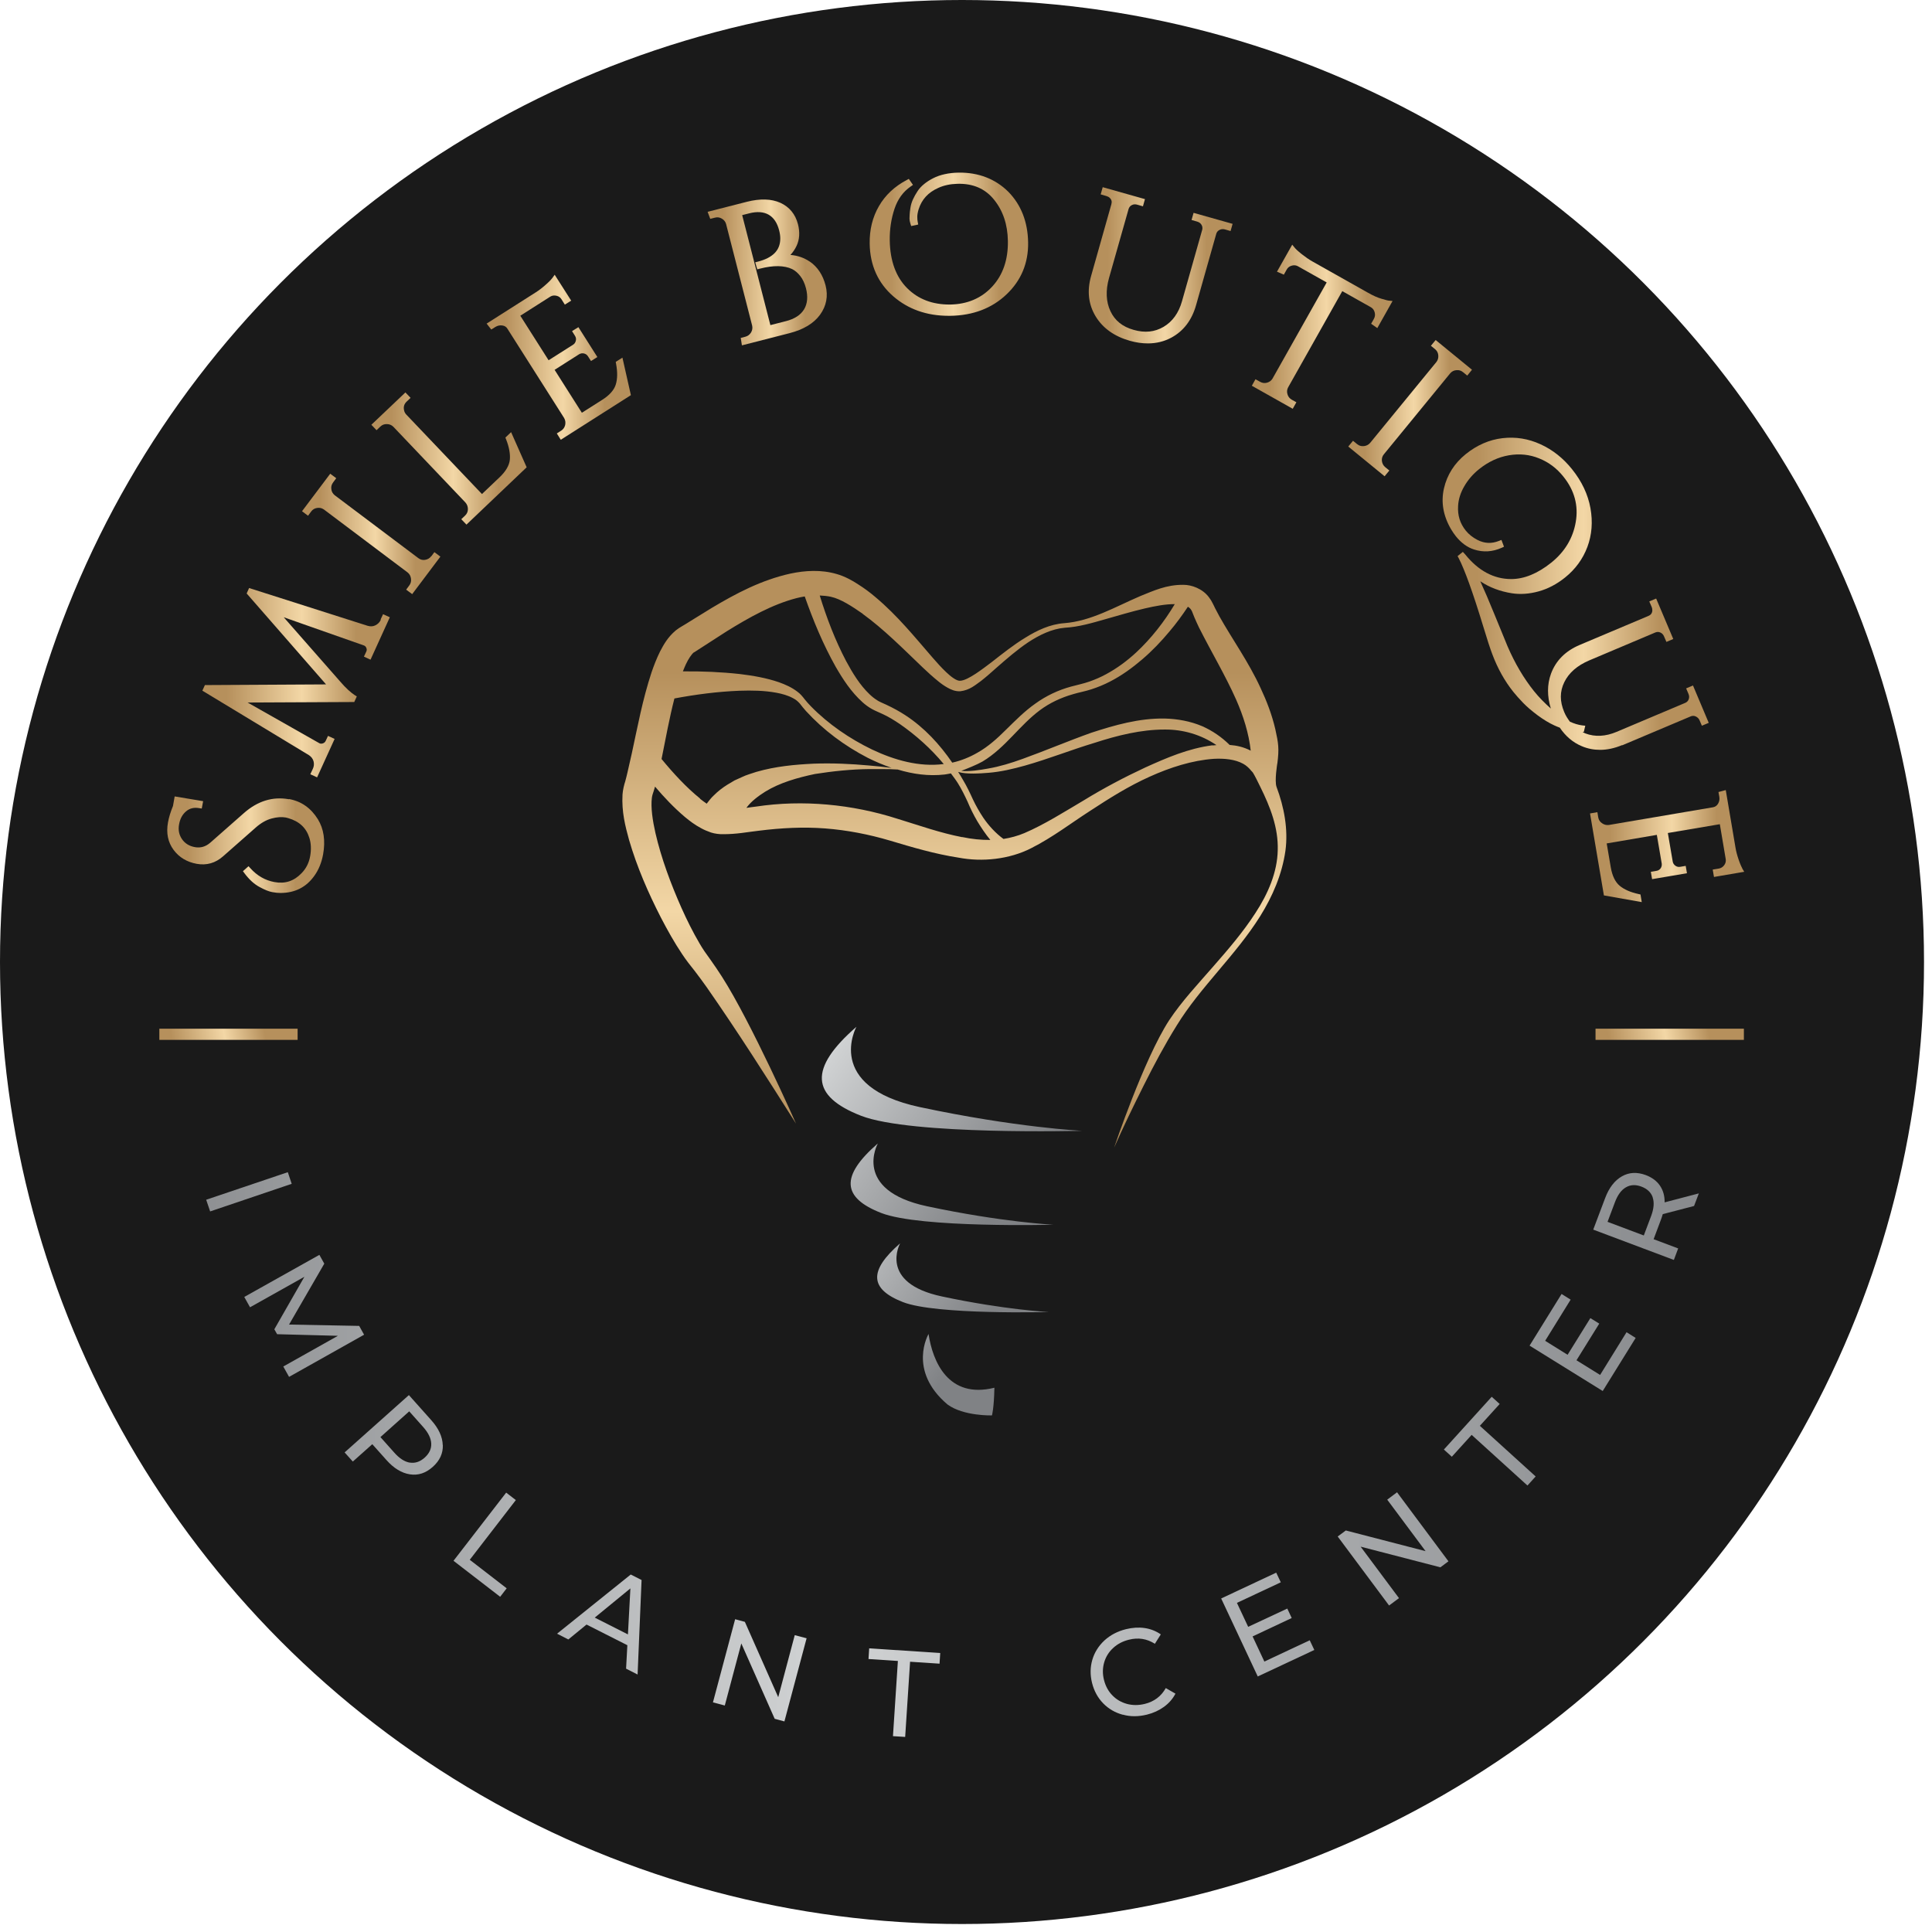 <svg width="155" height="155" viewBox="0 0 155 155" fill="none" xmlns="http://www.w3.org/2000/svg">
<circle cx="77.18" cy="77.18" r="77.18" fill="#1A1A1A"/>
<g clip-path="url(#clip0_37_74)">
<path d="M102.476 61.273C102.632 60.051 102.571 59.657 102.313 58.488C102.041 57.326 101.62 56.233 101.131 55.193C100.18 53.115 98.862 51.287 97.836 49.46C97.707 49.229 97.592 49.005 97.476 48.78C97.415 48.651 97.394 48.597 97.293 48.407C97.211 48.237 97.109 48.067 96.98 47.904C96.477 47.231 95.594 46.912 94.935 46.919C93.57 46.905 92.537 47.401 91.498 47.816C89.467 48.685 87.537 49.833 85.384 49.996C84.236 50.078 83.19 50.581 82.252 51.165C81.301 51.742 80.438 52.435 79.576 53.108C79.141 53.441 78.706 53.767 78.264 54.059C77.837 54.337 77.334 54.623 76.994 54.616C76.716 54.616 76.267 54.269 75.907 53.923C75.534 53.57 75.174 53.169 74.82 52.761C73.4 51.124 72.001 49.385 70.242 47.911C69.807 47.537 69.338 47.191 68.842 46.878C68.38 46.572 67.762 46.233 67.137 46.056C65.873 45.683 64.583 45.771 63.421 46.016C61.077 46.532 59.039 47.619 57.123 48.76L55.711 49.63L55.024 50.057L54.691 50.255C54.624 50.288 54.352 50.465 54.209 50.581C53.564 51.131 53.245 51.715 52.952 52.272C52.674 52.836 52.463 53.386 52.273 53.937C51.546 56.138 51.152 58.312 50.69 60.431L50.337 61.987C50.276 62.238 50.221 62.483 50.154 62.714L50.099 62.89L50.025 63.189C49.977 63.386 49.963 63.563 49.943 63.746C49.868 65.139 50.16 66.26 50.466 67.381C51.111 69.588 52.008 71.633 53.027 73.624C53.544 74.615 54.087 75.594 54.725 76.545C54.882 76.783 55.052 77.02 55.228 77.251L55.745 77.91C56.064 78.325 56.383 78.76 56.696 79.201C59.175 82.754 61.526 86.456 63.863 90.145C63.863 90.145 60.269 82.027 57.925 78.365C57.626 77.903 57.321 77.442 56.988 76.98L56.519 76.321C56.376 76.11 56.24 75.893 56.111 75.668C55.581 74.765 55.106 73.807 54.671 72.836C53.808 70.886 53.054 68.862 52.586 66.837C52.361 65.845 52.198 64.785 52.3 63.991C52.321 63.902 52.327 63.807 52.355 63.739L52.456 63.427C52.49 63.318 52.518 63.216 52.552 63.108C53.279 63.964 54.053 64.785 54.95 65.546C55.337 65.866 55.745 66.178 56.234 66.436C56.471 66.572 56.75 66.688 57.042 66.79C57.348 66.891 57.742 66.932 57.986 66.925C59.1 66.932 59.97 66.749 60.88 66.647C62.674 66.423 64.433 66.328 66.2 66.463C67.966 66.599 69.718 66.939 71.43 67.448C73.176 67.972 75.004 68.515 76.906 68.807C78.781 69.167 80.975 68.95 82.734 68.046C84.48 67.163 85.934 66.029 87.483 65.037C89.018 64.031 90.567 63.06 92.232 62.313C93.882 61.566 95.649 61.002 97.374 60.879C98.23 60.832 99.093 60.92 99.731 61.273C99.983 61.409 100.187 61.599 100.37 61.817C100.37 61.83 100.37 61.837 100.37 61.851H100.404C100.438 61.898 100.486 61.939 100.519 61.987L100.655 62.224L100.812 62.523L101.111 63.128C101.905 64.731 102.564 66.402 102.51 68.203C102.476 69.996 101.715 71.728 100.723 73.243C99.731 74.779 98.536 76.171 97.32 77.557C96.111 78.95 94.827 80.302 93.787 81.871C91.756 85.003 89.385 92.068 89.385 92.068C90.126 90.39 90.934 88.732 91.756 87.088C92.578 85.444 93.441 83.82 94.406 82.272C96.308 79.174 99.127 76.66 101.111 73.488C102.096 71.905 102.856 70.152 103.128 68.25C103.359 66.525 103.019 64.745 102.415 63.135C102.238 62.659 102.476 61.239 102.476 61.239V61.273ZM69.209 49.249C70.9 50.472 72.422 52.014 74.019 53.542C74.419 53.923 74.834 54.303 75.282 54.663C75.506 54.847 75.744 55.017 76.023 55.173C76.288 55.322 76.627 55.479 77.042 55.458C77.809 55.363 78.237 54.962 78.699 54.636C79.141 54.29 79.555 53.923 79.963 53.556C80.785 52.836 81.607 52.123 82.497 51.525C83.393 50.941 84.379 50.452 85.425 50.363C86.546 50.302 87.626 49.976 88.679 49.677C89.738 49.378 90.791 49.059 91.844 48.814C92.66 48.624 93.516 48.461 94.249 48.468C93.407 49.881 92.361 51.219 91.158 52.34C90.425 53.019 89.616 53.617 88.747 54.086C88.312 54.324 87.857 54.521 87.388 54.684C86.926 54.847 86.444 54.942 85.921 55.085C84.902 55.363 83.923 55.825 83.061 56.45C82.191 57.062 81.451 57.816 80.724 58.529C80.004 59.249 79.263 59.915 78.414 60.39C77.789 60.75 77.103 61.029 76.396 61.185C75.391 59.718 74.168 58.386 72.653 57.394C72.157 57.068 71.641 56.79 71.104 56.538L70.697 56.355C70.581 56.294 70.472 56.253 70.371 56.178C70.16 56.049 69.956 55.886 69.766 55.703C68.998 54.976 68.407 54.011 67.884 53.04C67.008 51.376 66.322 49.582 65.765 47.775C66.07 47.789 66.369 47.816 66.655 47.877C67.463 48.053 68.373 48.658 69.216 49.242L69.209 49.249ZM55.67 52.347L58.292 50.655C60.099 49.535 61.96 48.495 63.883 47.992C64.107 47.931 64.338 47.891 64.562 47.85C65.248 49.799 66.03 51.688 67.049 53.502C67.633 54.507 68.278 55.506 69.195 56.335C69.419 56.538 69.678 56.729 69.956 56.885C70.092 56.966 70.248 57.028 70.391 57.096L70.765 57.265C71.267 57.489 71.736 57.782 72.191 58.087C73.482 58.984 74.691 60.064 75.717 61.3C75.703 61.3 75.697 61.3 75.683 61.3C73.754 61.545 71.763 60.988 69.963 60.132C68.163 59.263 66.464 58.101 65.058 56.667C64.882 56.491 64.719 56.301 64.562 56.11C64.399 55.893 64.202 55.655 63.971 55.492C63.523 55.146 63.013 54.922 62.504 54.738C61.478 54.385 60.425 54.208 59.379 54.079C57.844 53.909 56.322 53.848 54.787 53.862C54.868 53.665 54.943 53.468 55.031 53.284C55.228 52.863 55.48 52.49 55.67 52.333V52.347ZM56.166 64.065C55.058 63.169 54.026 62.048 53.075 60.893C53.408 59.235 53.706 57.598 54.107 56.036C55.812 55.716 57.579 55.485 59.311 55.417C60.31 55.383 61.308 55.397 62.273 55.574C62.748 55.662 63.217 55.791 63.625 56.015C63.835 56.124 63.998 56.253 64.162 56.437C64.325 56.647 64.487 56.851 64.664 57.048C66.077 58.59 67.775 59.847 69.63 60.805C70.242 61.11 70.873 61.375 71.532 61.606C70.941 61.532 70.35 61.464 69.752 61.416C68.271 61.28 66.784 61.212 65.276 61.267C63.767 61.341 62.239 61.477 60.683 61.925C60.296 62.061 59.902 62.157 59.515 62.347L58.931 62.612L58.36 62.951C57.98 63.189 57.599 63.474 57.246 63.834C57.062 63.998 56.899 64.222 56.736 64.425C56.723 64.446 56.716 64.459 56.702 64.48C56.526 64.358 56.342 64.228 56.166 64.086V64.065ZM77.191 67.163C75.452 66.83 73.76 66.226 71.981 65.682C68.373 64.527 64.399 64.14 60.649 64.711C60.398 64.738 60.14 64.779 59.888 64.813C59.902 64.792 59.909 64.779 59.922 64.758C60.282 64.283 60.819 63.875 61.39 63.515C62.558 62.795 63.965 62.394 65.384 62.095C66.818 61.871 68.285 61.715 69.759 61.701C70.493 61.715 71.233 61.681 71.974 61.735C71.987 61.735 72.001 61.735 72.015 61.735C73.224 62.102 74.494 62.286 75.792 62.136C75.962 62.116 76.125 62.075 76.288 62.048C76.478 62.306 76.675 62.557 76.845 62.829C77.144 63.305 77.388 63.807 77.626 64.317C77.85 64.853 78.108 65.377 78.407 65.886C78.726 66.409 79.059 66.912 79.453 67.387C78.72 67.394 77.972 67.32 77.205 67.156L77.191 67.163ZM97.279 59.792C95.323 60.044 93.584 60.805 91.885 61.572C90.194 62.36 88.536 63.237 86.953 64.208C85.364 65.146 83.787 66.151 82.184 66.837C81.634 67.068 81.07 67.218 80.506 67.306C79.888 66.858 79.317 66.239 78.876 65.587C78.57 65.125 78.292 64.636 78.054 64.133C77.816 63.61 77.565 63.08 77.266 62.584C77.137 62.36 77.014 62.15 76.872 61.932C76.872 61.932 76.872 61.932 76.879 61.932C77.531 62.129 78.624 62.055 79.304 62C80.302 61.919 81.274 61.688 82.225 61.423C84.127 60.886 85.954 60.153 87.816 59.595C89.657 58.998 91.546 58.529 93.427 58.529C94.915 58.515 96.369 58.943 97.592 59.779C97.49 59.786 97.381 59.792 97.279 59.806V59.792ZM98.644 59.758C98.019 59.14 97.272 58.624 96.457 58.264C95.499 57.856 94.46 57.673 93.441 57.646C91.382 57.612 89.426 58.176 87.551 58.787C85.683 59.453 83.883 60.22 82.055 60.879C81.138 61.212 80.214 61.498 79.263 61.661C78.686 61.769 77.701 61.919 77.116 61.844C77.572 61.674 78.4 61.341 78.822 61.097C79.752 60.54 80.52 59.786 81.233 59.045C81.947 58.305 82.633 57.571 83.427 56.98C84.222 56.389 85.126 55.968 86.077 55.696C86.539 55.553 87.069 55.465 87.578 55.295C88.081 55.132 88.577 54.928 89.046 54.684C89.99 54.202 90.846 53.577 91.641 52.897C92.435 52.218 93.162 51.457 93.835 50.649C94.365 50.024 94.847 49.365 95.302 48.678C95.424 48.753 95.52 48.842 95.581 48.957C95.621 49.011 95.649 49.086 95.676 49.161L95.825 49.535C95.941 49.806 96.063 50.071 96.185 50.329C97.211 52.361 98.312 54.195 99.161 56.104C99.759 57.456 100.193 58.848 100.343 60.227C100.336 60.227 100.329 60.22 100.322 60.214C99.772 59.928 99.208 59.806 98.651 59.765L98.644 59.758Z" fill="url(#paint0_linear_37_74)"/>
<path d="M68.713 82.367C68.713 82.367 66.05 87.163 73.795 88.82C81.539 90.471 86.818 90.722 86.818 90.722C86.818 90.722 73.109 91.089 69.073 89.513C65.038 87.937 64.868 85.723 68.713 82.374V82.367Z" fill="url(#paint1_linear_37_74)"/>
<path d="M70.419 91.755C70.419 91.755 68.347 95.491 74.372 96.775C80.405 98.059 84.508 98.256 84.508 98.256C84.508 98.256 73.836 98.542 70.69 97.312C67.545 96.082 67.416 94.357 70.412 91.748L70.419 91.755Z" fill="url(#paint2_linear_37_74)"/>
<path d="M72.212 99.758C72.212 99.758 70.453 102.923 75.561 104.01C80.67 105.097 84.148 105.26 84.148 105.26C84.148 105.26 75.106 105.505 72.443 104.465C69.78 103.426 69.671 101.965 72.205 99.758H72.212Z" fill="url(#paint3_linear_37_74)"/>
<path d="M74.501 107.013C74.501 107.013 72.775 109.934 76.016 112.679C77.3 113.623 79.582 113.555 79.582 113.555C79.582 113.555 79.745 113.018 79.779 111.334C76.07 112.257 74.82 109.214 74.494 107.013H74.501Z" fill="url(#paint4_linear_37_74)"/>
<path d="M23.877 82.53H12.784V83.427H23.877V82.53Z" fill="url(#paint5_linear_37_74)"/>
<path d="M139.908 82.53H128.006V83.427H139.908V82.53Z" fill="url(#paint6_linear_37_74)"/>
<path d="M23.089 94.038L23.402 94.975L16.86 97.19L16.541 96.252L23.082 94.044L23.089 94.038Z" fill="url(#paint7_linear_37_74)"/>
<path d="M22.722 109.635L27.111 107.169L22.233 107.04L22.009 106.646L24.42 102.434L20.059 104.88L19.597 104.051L25.623 100.675L26.017 101.381L23.191 106.266L28.816 106.374L29.21 107.081L23.191 110.464L22.729 109.635H22.722Z" fill="url(#paint8_linear_37_74)"/>
<path d="M35.528 115.933C35.548 116.598 35.283 117.183 34.719 117.685C34.156 118.188 33.551 118.385 32.885 118.283C32.226 118.181 31.594 117.801 31.003 117.135L29.869 115.865L28.306 117.257L27.648 116.524L32.804 111.925L34.597 113.935C35.195 114.601 35.501 115.274 35.521 115.939L35.528 115.933ZM32.878 117.339C33.3 117.407 33.694 117.278 34.067 116.945C34.441 116.612 34.617 116.232 34.597 115.81C34.577 115.389 34.359 114.941 33.945 114.479L32.831 113.229L30.521 115.294L31.635 116.544C32.05 117.013 32.471 117.278 32.885 117.346L32.878 117.339Z" fill="url(#paint9_linear_37_74)"/>
<path d="M40.602 119.744L41.384 120.348L37.688 125.138L40.65 127.427L40.127 128.106L36.384 125.219L40.609 119.75L40.602 119.744Z" fill="url(#paint10_linear_37_74)"/>
<path d="M50.331 131.992L47.056 130.334L45.596 131.53L44.692 131.068L50.603 126.32L51.472 126.761L51.153 134.343L50.229 133.874L50.331 131.992ZM50.378 131.129L50.575 127.434L47.715 129.777L50.372 131.122L50.378 131.129Z" fill="url(#paint11_linear_37_74)"/>
<path d="M64.712 131.435L62.932 138.106L62.151 137.895L59.474 131.849L58.149 136.829L57.198 136.578L58.978 129.906L59.759 130.117L62.436 136.163L63.761 131.184L64.712 131.435Z" fill="url(#paint12_linear_37_74)"/>
<path d="M72.042 133.256L69.678 133.099L69.733 132.243L75.432 132.617L75.378 133.473L73.014 133.317L72.62 139.349L71.641 139.288L72.035 133.256H72.042Z" fill="url(#paint13_linear_37_74)"/>
<path d="M90.078 137.569C89.467 137.406 88.944 137.101 88.509 136.659C88.074 136.211 87.775 135.667 87.612 135.015C87.449 134.363 87.463 133.738 87.639 133.147C87.816 132.556 88.142 132.04 88.611 131.605C89.08 131.177 89.65 130.878 90.323 130.708C90.846 130.579 91.349 130.545 91.824 130.613C92.3 130.681 92.734 130.851 93.129 131.123L92.653 131.877C92.014 131.469 91.322 131.36 90.567 131.551C90.072 131.673 89.644 131.897 89.297 132.223C88.951 132.542 88.713 132.93 88.584 133.378C88.455 133.826 88.448 134.295 88.57 134.777C88.692 135.26 88.91 135.674 89.236 136.007C89.562 136.347 89.949 136.571 90.411 136.7C90.866 136.822 91.349 136.822 91.845 136.7C92.592 136.516 93.156 136.095 93.529 135.43L94.304 135.878C94.086 136.299 93.774 136.652 93.38 136.938C92.986 137.223 92.531 137.434 92.008 137.563C91.335 137.726 90.697 137.733 90.085 137.563L90.078 137.569Z" fill="url(#paint14_linear_37_74)"/>
<path d="M105.078 131.598L105.445 132.373L100.907 134.499L97.972 128.242L102.388 126.17L102.755 126.945L99.236 128.595L100.139 130.518L103.278 129.051L103.631 129.811L100.493 131.286L101.437 133.303L105.085 131.591L105.078 131.598Z" fill="url(#paint15_linear_37_74)"/>
<path d="M112.082 119.723L116.206 125.26L115.56 125.742L109.161 124.085L112.238 128.215L111.443 128.806L107.32 123.27L107.972 122.787L114.371 124.445L111.294 120.314L112.082 119.723Z" fill="url(#paint16_linear_37_74)"/>
<path d="M118.067 115.117L116.477 116.87L115.839 116.293L119.677 112.06L120.316 112.638L118.726 114.39L123.203 118.453L122.544 119.18L118.067 115.117Z" fill="url(#paint17_linear_37_74)"/>
<path d="M130.499 106.884L131.226 107.339L128.583 111.598L122.714 107.957L125.282 103.813L126.009 104.268L123.964 107.57L125.764 108.691L127.591 105.749L128.305 106.191L126.477 109.132L128.373 110.308L130.492 106.884H130.499Z" fill="url(#paint18_linear_37_74)"/>
<path d="M135.906 96.755L133.4 97.407C133.345 97.584 133.305 97.72 133.264 97.822L132.666 99.418L134.636 100.158L134.29 101.082L127.822 98.65L128.773 96.13C129.086 95.294 129.534 94.71 130.118 94.377C130.696 94.044 131.341 94.017 132.041 94.275C132.537 94.466 132.917 94.744 133.175 95.124C133.434 95.505 133.556 95.947 133.549 96.463L136.294 95.743L135.913 96.748L135.906 96.755ZM132.598 96.069C132.462 95.668 132.156 95.376 131.688 95.199C131.219 95.023 130.805 95.043 130.438 95.26C130.071 95.471 129.779 95.872 129.561 96.456L128.97 98.025L131.878 99.119L132.469 97.55C132.686 96.966 132.727 96.47 132.591 96.069H132.598Z" fill="url(#paint19_linear_37_74)"/>
<path d="M23.171 64.12C21.88 63.889 20.664 64.262 19.557 65.241L16.88 67.598C16.507 67.924 16.099 68.046 15.644 67.965C15.182 67.883 14.836 67.666 14.598 67.319C14.36 66.966 14.285 66.579 14.367 66.137C14.448 65.682 14.632 65.343 14.931 65.091C15.216 64.847 15.556 64.765 15.97 64.833L16.187 64.867L16.296 64.276L14.014 63.895L13.878 64.663C13.688 65.125 13.552 65.567 13.477 65.981C13.321 66.837 13.477 67.578 13.925 68.182C14.374 68.787 14.999 69.16 15.78 69.303C16.575 69.446 17.288 69.242 17.906 68.692L20.515 66.395C20.929 66.029 21.357 65.784 21.785 65.669C22.213 65.553 22.6 65.526 22.933 65.587C22.994 65.601 23.049 65.614 23.117 65.635C24.013 65.893 24.57 66.416 24.822 67.224C24.958 67.659 24.978 68.148 24.883 68.692C24.788 69.228 24.557 69.683 24.197 70.05C23.585 70.689 22.872 70.927 22.009 70.764C21.276 70.628 20.63 70.261 20.087 69.656L19.937 69.493L19.489 69.894L19.611 70.057C19.985 70.56 20.386 70.927 20.814 71.158C21.235 71.389 21.575 71.524 21.84 71.572C22.091 71.62 22.308 71.64 22.478 71.64C22.485 71.64 22.492 71.64 22.505 71.64C23.66 71.64 24.57 71.178 25.216 70.268C25.562 69.792 25.8 69.208 25.922 68.542C26.119 67.448 25.977 66.497 25.501 65.723C24.944 64.826 24.17 64.283 23.191 64.106L23.171 64.12Z" fill="url(#paint20_linear_37_74)"/>
<path d="M30.555 49.718C30.46 49.922 30.324 50.064 30.12 50.166C29.93 50.261 29.727 50.275 29.495 50.207L19.985 47.177L19.788 47.612L26.16 54.908L16.439 54.962L16.235 55.41L24.767 60.574C24.971 60.703 25.093 60.866 25.154 61.069C25.209 61.28 25.195 61.484 25.093 61.694L24.896 62.116L25.44 62.367L26.846 59.283L26.316 59.038L26.126 59.446C26.078 59.541 26.011 59.602 25.895 59.643C25.746 59.69 25.664 59.65 25.603 59.616L19.863 56.362L28.422 56.321L28.626 55.873L28.463 55.771C28.13 55.553 27.743 55.2 27.315 54.704L22.763 49.521L29.176 51.776C29.278 51.81 29.346 51.871 29.387 51.973C29.434 52.082 29.434 52.177 29.387 52.272L29.197 52.68L29.727 52.924L31.275 49.521L30.732 49.276L30.535 49.697L30.555 49.718Z" fill="url(#paint21_linear_37_74)"/>
<path d="M34.597 44.623C34.475 44.786 34.312 44.881 34.108 44.915C33.904 44.949 33.728 44.901 33.565 44.779L26.853 39.732C26.697 39.602 26.601 39.44 26.581 39.242C26.554 39.045 26.601 38.869 26.724 38.706L26.975 38.366L26.493 38.006L24.23 41.016L24.713 41.376L24.964 41.036C25.086 40.873 25.243 40.778 25.44 40.751C25.643 40.717 25.82 40.764 25.983 40.873L32.695 45.92C32.858 46.049 32.946 46.212 32.974 46.423C33.001 46.627 32.96 46.803 32.838 46.967L32.586 47.306L33.069 47.666L35.331 44.657L34.849 44.297L34.597 44.636V44.623Z" fill="url(#paint22_linear_37_74)"/>
<path d="M40.548 35.105L40.603 35.248C40.847 35.866 40.949 36.423 40.902 36.892C40.854 37.347 40.575 37.823 40.073 38.298L38.667 39.636L32.593 33.257C32.505 33.162 32.444 33.054 32.417 32.918C32.355 32.633 32.423 32.408 32.634 32.211L32.94 31.919L32.525 31.484L29.794 34.079L30.209 34.514L30.515 34.222C30.664 34.079 30.841 34.018 31.038 34.025C31.248 34.025 31.418 34.1 31.561 34.242L37.342 40.316C37.478 40.472 37.539 40.649 37.539 40.852C37.539 41.056 37.457 41.226 37.315 41.362L37.009 41.654L37.423 42.089L42.253 37.49L41.004 34.67L40.555 35.098L40.548 35.105Z" fill="url(#paint23_linear_37_74)"/>
<path d="M49.399 29.039L49.427 29.188C49.549 29.847 49.542 30.404 49.399 30.86C49.264 31.294 48.897 31.709 48.319 32.075L46.682 33.115L44.495 29.671L46.471 28.414C46.594 28.346 46.723 28.326 46.859 28.36C46.995 28.393 47.096 28.468 47.171 28.584L47.416 28.964L47.925 28.645L46.404 26.247L45.894 26.566L46.125 26.933C46.206 27.062 46.234 27.184 46.2 27.327C46.166 27.47 46.098 27.578 45.982 27.653L44.012 28.903L41.743 25.33L44.155 23.794C44.304 23.706 44.467 23.686 44.644 23.727C44.821 23.767 44.957 23.862 45.052 24.019L45.317 24.44L45.826 24.12L44.501 22.042L44.311 22.307C44.25 22.388 44.114 22.551 43.781 22.843C43.516 23.081 43.251 23.285 42.993 23.448L39.04 25.962L39.413 26.437L39.739 26.233C39.916 26.125 40.099 26.084 40.296 26.111C40.486 26.138 40.616 26.22 40.711 26.376L45.255 33.529C45.357 33.706 45.385 33.889 45.344 34.093C45.296 34.29 45.194 34.44 45.025 34.548L44.671 34.773L44.99 35.282L50.615 31.702L49.936 28.692L49.413 29.025L49.399 29.039Z" fill="url(#paint24_linear_37_74)"/>
<path d="M64.964 20.989C64.509 20.676 63.992 20.5 63.415 20.452C63.612 20.241 63.782 19.997 63.911 19.718C64.149 19.209 64.183 18.625 64.019 17.986C63.809 17.178 63.333 16.6 62.6 16.267C61.886 15.948 60.983 15.921 59.93 16.186L56.771 16.994L56.982 17.558L57.355 17.463C57.552 17.409 57.736 17.436 57.906 17.538C58.082 17.64 58.198 17.782 58.252 17.973L60.344 26.125C60.385 26.322 60.358 26.505 60.249 26.682C60.141 26.851 59.998 26.96 59.801 27.014L59.427 27.11L59.522 27.707L63.34 26.729C64.461 26.444 65.29 25.941 65.793 25.248C66.302 24.542 66.451 23.754 66.234 22.898C66.017 22.062 65.596 21.417 64.964 20.982V20.989ZM63.028 25.771L61.805 26.084L59.543 17.259L60.106 17.116C60.738 16.953 61.261 16.994 61.669 17.225C62.077 17.463 62.355 17.877 62.511 18.489C62.572 18.733 62.606 18.964 62.6 19.168C62.586 20.092 61.995 20.683 60.806 20.989L60.589 21.043L60.752 21.607L60.969 21.553C62.049 21.274 62.919 21.288 63.551 21.587C63.782 21.702 64.006 21.892 64.203 22.144C64.407 22.402 64.556 22.728 64.658 23.115C64.835 23.794 64.78 24.365 64.509 24.82C64.23 25.275 63.748 25.588 63.035 25.771H63.028Z" fill="url(#paint25_linear_37_74)"/>
<path d="M76.913 13.849C76.118 13.863 75.425 14.012 74.868 14.297C74.603 14.433 74.359 14.583 74.148 14.759C73.924 14.936 73.74 15.14 73.605 15.35C73.469 15.554 73.353 15.765 73.251 15.982C73.143 16.213 73.075 16.444 73.041 16.675C73.007 16.892 72.986 17.069 72.98 17.191C72.973 17.32 72.966 17.436 72.966 17.538C72.966 17.653 72.993 17.796 73.041 17.945L73.102 18.136L73.666 18.013L73.625 17.796C73.605 17.701 73.591 17.565 73.591 17.395C73.591 17.239 73.625 17.042 73.693 16.811C73.944 16.003 74.46 15.439 75.282 15.072C75.731 14.868 76.247 14.759 76.811 14.746C78.068 14.712 79.046 15.14 79.753 16.023C80.466 16.906 80.84 18.013 80.86 19.324C80.887 20.832 80.459 22.069 79.596 23C78.734 23.93 77.599 24.413 76.213 24.433C74.821 24.44 73.672 24.012 72.776 23.115C71.879 22.218 71.41 20.934 71.383 19.29C71.37 18.401 71.499 17.545 71.764 16.75C72.022 15.982 72.457 15.377 73.061 14.963L73.245 14.834L72.912 14.352L72.735 14.447C71.77 14.956 71.023 15.656 70.514 16.539C70.004 17.416 69.753 18.428 69.773 19.549C69.8 21.281 70.439 22.707 71.668 23.774C72.857 24.807 74.345 25.337 76.105 25.337C76.152 25.337 76.2 25.337 76.247 25.337C78.068 25.309 79.583 24.732 80.751 23.618C81.926 22.504 82.511 21.098 82.484 19.447C82.456 17.796 81.92 16.43 80.894 15.384C79.848 14.345 78.489 13.829 76.913 13.849Z" fill="url(#paint26_linear_37_74)"/>
<path d="M95.588 17.646L96.036 17.775C96.199 17.823 96.315 17.904 96.389 18.027C96.464 18.149 96.485 18.278 96.457 18.414L94.827 24.175C94.562 25.112 94.066 25.798 93.353 26.22C92.633 26.641 91.845 26.722 90.948 26.464C90.051 26.213 89.44 25.717 89.087 24.963C88.733 24.209 88.693 23.312 88.971 22.313L90.547 16.756C90.595 16.614 90.683 16.512 90.812 16.451C90.941 16.383 91.084 16.376 91.247 16.424L91.695 16.553L91.858 15.975L88.468 15.017L88.305 15.595L88.754 15.724C88.869 15.758 88.958 15.805 89.025 15.867C89.182 16.016 89.222 16.179 89.161 16.39L87.538 22.137C87.198 23.332 87.32 24.419 87.898 25.377C88.475 26.328 89.399 26.987 90.642 27.34C91.145 27.483 91.627 27.551 92.089 27.551C92.769 27.551 93.407 27.395 93.985 27.082C94.949 26.559 95.615 25.69 95.955 24.494L97.585 18.733C97.633 18.597 97.714 18.509 97.85 18.441C97.986 18.373 98.129 18.366 98.278 18.407L98.726 18.536L98.889 17.959L95.758 17.076L95.595 17.653L95.588 17.646Z" fill="url(#paint27_linear_37_74)"/>
<path d="M107.694 23.36L109.997 24.657C110.146 24.752 110.241 24.881 110.289 25.065C110.336 25.248 110.316 25.411 110.228 25.574L110.003 25.975L110.499 26.322L111.722 24.148L111.383 24.114C111.383 24.114 111.24 24.093 110.819 23.964C110.513 23.876 110.146 23.713 109.732 23.475L105.269 20.962C105.004 20.812 104.732 20.622 104.447 20.398C104.093 20.119 103.944 19.963 103.883 19.888L103.672 19.63L102.449 21.797L103 22.035L103.224 21.634C103.312 21.471 103.441 21.369 103.625 21.315C103.801 21.261 103.964 21.274 104.12 21.356L106.437 22.66L102.089 30.377C101.987 30.54 101.845 30.649 101.648 30.703C101.451 30.758 101.267 30.73 101.091 30.629L100.724 30.425L100.432 30.948L103.713 32.796L104.005 32.273L103.638 32.069C103.461 31.967 103.346 31.824 103.292 31.634C103.23 31.437 103.251 31.254 103.339 31.084L107.68 23.373L107.694 23.36Z" fill="url(#paint28_linear_37_74)"/>
<path d="M110.866 36.987C110.846 36.783 110.893 36.607 111.022 36.45L116.348 29.949C116.484 29.793 116.647 29.711 116.851 29.698C117.061 29.677 117.224 29.732 117.388 29.868L117.714 30.133L118.094 29.664L115.18 27.279L114.799 27.741L115.125 28.006C115.282 28.135 115.37 28.291 115.39 28.495C115.411 28.699 115.363 28.876 115.248 29.032L109.922 35.533C109.786 35.69 109.616 35.771 109.412 35.791C109.202 35.812 109.032 35.757 108.875 35.628L108.549 35.363L108.169 35.825L111.083 38.21L111.464 37.748L111.138 37.483C110.981 37.354 110.893 37.191 110.866 36.98V36.987Z" fill="url(#paint29_linear_37_74)"/>
<path d="M130.152 59.792L135.669 57.462C135.804 57.415 135.927 57.421 136.056 57.483C136.192 57.55 136.294 57.652 136.355 57.795L136.538 58.223L137.088 57.992L135.825 54.996L135.275 55.227L135.458 55.655C135.526 55.811 135.533 55.947 135.485 56.09C135.438 56.226 135.349 56.321 135.22 56.382L129.704 58.712C128.807 59.093 127.958 59.133 127.19 58.841C127.109 58.807 127.041 58.767 126.966 58.726L127.068 58.712L127.184 58.223L126.932 58.196C126.613 58.155 126.287 58.053 125.947 57.897C125.777 57.666 125.614 57.421 125.492 57.123C125.132 56.267 125.132 55.485 125.499 54.731C125.866 53.977 126.538 53.393 127.496 52.985L132.815 50.737C132.958 50.682 133.087 50.689 133.216 50.75C133.352 50.812 133.447 50.92 133.508 51.07L133.692 51.498L134.242 51.267L132.87 48.019L132.319 48.25L132.503 48.678C132.55 48.787 132.564 48.889 132.564 48.984C132.544 49.202 132.442 49.337 132.238 49.419L126.735 51.742C125.594 52.224 124.82 52.999 124.432 54.052C124.113 54.922 124.12 55.866 124.419 56.844C123.936 56.416 123.475 55.954 123.067 55.445C122.245 54.419 121.532 53.21 120.941 51.837C120.927 51.81 120.805 51.504 119.922 49.351C119.466 48.23 119.079 47.327 118.76 46.634C119.5 47.13 120.35 47.449 121.301 47.598C121.966 47.7 122.68 47.653 123.427 47.449C124.174 47.245 124.894 46.871 125.567 46.328C126.389 45.669 126.993 44.84 127.354 43.876C127.714 42.911 127.795 41.865 127.598 40.764C127.401 39.67 126.905 38.617 126.117 37.639C125.411 36.756 124.561 36.084 123.59 35.642C122.612 35.194 121.593 35.031 120.54 35.153C119.494 35.275 118.502 35.703 117.598 36.43C116.688 37.164 116.097 38.088 115.846 39.181C115.594 40.282 115.784 41.382 116.416 42.462C116.539 42.666 116.668 42.856 116.803 43.026C117.231 43.556 117.721 43.916 118.264 44.086C118.998 44.324 119.738 44.276 120.472 43.95L120.662 43.862L120.458 43.318L120.248 43.4C119.65 43.631 119.093 43.604 118.536 43.318C118.155 43.121 117.836 42.87 117.591 42.564C117.13 41.987 116.933 41.342 116.98 40.587C117.007 40.071 117.17 39.541 117.469 39.025C117.768 38.502 118.169 38.033 118.672 37.632C119.412 37.041 120.214 36.668 121.063 36.525C121.905 36.382 122.72 36.464 123.481 36.776C124.249 37.082 124.908 37.578 125.438 38.251C126.321 39.351 126.647 40.574 126.416 41.892C126.192 43.183 125.533 44.276 124.446 45.146C123.359 46.015 122.279 46.457 121.24 46.457C119.84 46.457 118.597 45.784 117.544 44.473L117.361 44.276L116.939 44.616L117.028 44.779C117.503 45.696 118.162 47.517 118.977 50.193C119.303 51.273 119.555 52.048 119.725 52.489C120.153 53.631 120.723 54.65 121.416 55.513C121.627 55.778 121.885 56.063 122.191 56.382C122.496 56.701 122.89 57.034 123.352 57.381C123.821 57.727 124.276 58.006 124.711 58.203C124.86 58.271 124.996 58.325 125.139 58.379C125.601 59.059 126.178 59.561 126.892 59.86C127.367 60.064 127.863 60.159 128.373 60.159C128.943 60.159 129.534 60.03 130.139 59.779L130.152 59.792Z" fill="url(#paint30_linear_37_74)"/>
<path d="M139.778 69.656C139.724 69.568 139.629 69.378 139.486 68.963C139.371 68.624 139.282 68.304 139.235 68.005L138.454 63.386L137.869 63.542L137.937 63.923C137.971 64.126 137.937 64.31 137.836 64.48C137.734 64.643 137.611 64.731 137.435 64.765L129.079 66.185C128.875 66.212 128.692 66.165 128.522 66.042C128.352 65.927 128.257 65.77 128.223 65.573L128.155 65.159L127.564 65.261L128.678 71.837L131.715 72.374L131.613 71.762L131.463 71.728C130.811 71.586 130.295 71.361 129.935 71.056C129.582 70.757 129.344 70.261 129.228 69.582L128.902 67.666L132.924 66.98L133.318 69.289C133.332 69.432 133.304 69.554 133.223 69.67C133.141 69.778 133.033 69.847 132.89 69.867L132.442 69.942L132.543 70.533L135.342 70.057L135.24 69.466L134.812 69.541C134.663 69.568 134.534 69.541 134.418 69.459C134.303 69.378 134.228 69.269 134.201 69.133L133.807 66.83L137.978 66.124L138.454 68.943C138.474 69.12 138.433 69.276 138.325 69.418C138.216 69.561 138.08 69.65 137.897 69.683L137.408 69.765L137.509 70.356L139.935 69.942L139.765 69.656H139.778Z" fill="url(#paint31_linear_37_74)"/>
</g>
<defs>
<linearGradient id="paint0_linear_37_74" x1="76.573" y1="90.145" x2="76.573" y2="53.957" gradientUnits="userSpaceOnUse">
<stop stop-color="#B6905C"/>
<stop offset="0.47" stop-color="#F3D7A6"/>
<stop offset="1" stop-color="#B6905C"/>
</linearGradient>
<linearGradient id="paint1_linear_37_74" x1="60.485" y1="77.528" x2="82.403" y2="93.595" gradientUnits="userSpaceOnUse">
<stop offset="0.33" stop-color="#D1D3D4"/>
<stop offset="1" stop-color="#808285"/>
</linearGradient>
<linearGradient id="paint2_linear_37_74" x1="56.729" y1="82.651" x2="78.647" y2="98.719" gradientUnits="userSpaceOnUse">
<stop offset="0.33" stop-color="#D1D3D4"/>
<stop offset="1" stop-color="#808285"/>
</linearGradient>
<linearGradient id="paint3_linear_37_74" x1="60.619" y1="92.048" x2="79.182" y2="105.654" gradientUnits="userSpaceOnUse">
<stop offset="0.33" stop-color="#D1D3D4"/>
<stop offset="1" stop-color="#808285"/>
</linearGradient>
<linearGradient id="paint4_linear_37_74" x1="59.002" y1="97.938" x2="75.905" y2="110.328" gradientUnits="userSpaceOnUse">
<stop offset="0.33" stop-color="#D1D3D4"/>
<stop offset="1" stop-color="#808285"/>
</linearGradient>
<linearGradient id="paint5_linear_37_74" x1="12.913" y1="84.072" x2="23.741" y2="81.884" gradientUnits="userSpaceOnUse">
<stop offset="0.09" stop-color="#B6905C"/>
<stop offset="0.47" stop-color="#F3D7A6"/>
<stop offset="0.76" stop-color="#B6905C"/>
</linearGradient>
<linearGradient id="paint6_linear_37_74" x1="128.155" y1="84.153" x2="139.765" y2="81.803" gradientUnits="userSpaceOnUse">
<stop offset="0.09" stop-color="#B6905C"/>
<stop offset="0.47" stop-color="#F3D7A6"/>
<stop offset="0.76" stop-color="#B6905C"/>
</linearGradient>
<linearGradient id="paint7_linear_37_74" x1="2.512" y1="95.559" x2="141.878" y2="96.008" gradientUnits="userSpaceOnUse">
<stop offset="0.05" stop-color="#85878A"/>
<stop offset="0.46" stop-color="#D1D3D4"/>
<stop offset="0.98" stop-color="#85878A"/>
<stop offset="1" stop-color="#808285"/>
</linearGradient>
<linearGradient id="paint8_linear_37_74" x1="2.478" y1="105.498" x2="141.85" y2="105.953" gradientUnits="userSpaceOnUse">
<stop offset="0.05" stop-color="#85878A"/>
<stop offset="0.46" stop-color="#D1D3D4"/>
<stop offset="0.98" stop-color="#85878A"/>
<stop offset="1" stop-color="#808285"/>
</linearGradient>
<linearGradient id="paint9_linear_37_74" x1="2.451" y1="115.016" x2="141.817" y2="115.464" gradientUnits="userSpaceOnUse">
<stop offset="0.05" stop-color="#85878A"/>
<stop offset="0.46" stop-color="#D1D3D4"/>
<stop offset="0.98" stop-color="#85878A"/>
<stop offset="1" stop-color="#808285"/>
</linearGradient>
<linearGradient id="paint10_linear_37_74" x1="2.424" y1="123.792" x2="141.789" y2="124.248" gradientUnits="userSpaceOnUse">
<stop offset="0.05" stop-color="#85878A"/>
<stop offset="0.46" stop-color="#D1D3D4"/>
<stop offset="0.98" stop-color="#85878A"/>
<stop offset="1" stop-color="#808285"/>
</linearGradient>
<linearGradient id="paint11_linear_37_74" x1="2.397" y1="130.178" x2="141.769" y2="130.627" gradientUnits="userSpaceOnUse">
<stop offset="0.05" stop-color="#85878A"/>
<stop offset="0.46" stop-color="#D1D3D4"/>
<stop offset="0.98" stop-color="#85878A"/>
<stop offset="1" stop-color="#808285"/>
</linearGradient>
<linearGradient id="paint12_linear_37_74" x1="2.389" y1="133.813" x2="141.755" y2="134.268" gradientUnits="userSpaceOnUse">
<stop offset="0.05" stop-color="#85878A"/>
<stop offset="0.46" stop-color="#D1D3D4"/>
<stop offset="0.98" stop-color="#85878A"/>
<stop offset="1" stop-color="#808285"/>
</linearGradient>
<linearGradient id="paint13_linear_37_74" x1="2.383" y1="135.572" x2="141.749" y2="136.027" gradientUnits="userSpaceOnUse">
<stop offset="0.05" stop-color="#85878A"/>
<stop offset="0.46" stop-color="#D1D3D4"/>
<stop offset="0.98" stop-color="#85878A"/>
<stop offset="1" stop-color="#808285"/>
</linearGradient>
<linearGradient id="paint14_linear_37_74" x1="2.39" y1="133.84" x2="141.755" y2="134.295" gradientUnits="userSpaceOnUse">
<stop offset="0.05" stop-color="#85878A"/>
<stop offset="0.46" stop-color="#D1D3D4"/>
<stop offset="0.98" stop-color="#85878A"/>
<stop offset="1" stop-color="#808285"/>
</linearGradient>
<linearGradient id="paint15_linear_37_74" x1="2.403" y1="130.022" x2="141.769" y2="130.477" gradientUnits="userSpaceOnUse">
<stop offset="0.05" stop-color="#85878A"/>
<stop offset="0.46" stop-color="#D1D3D4"/>
<stop offset="0.98" stop-color="#85878A"/>
<stop offset="1" stop-color="#808285"/>
</linearGradient>
<linearGradient id="paint16_linear_37_74" x1="2.417" y1="123.908" x2="141.789" y2="124.363" gradientUnits="userSpaceOnUse">
<stop offset="0.05" stop-color="#85878A"/>
<stop offset="0.46" stop-color="#D1D3D4"/>
<stop offset="0.98" stop-color="#85878A"/>
<stop offset="1" stop-color="#808285"/>
</linearGradient>
<linearGradient id="paint17_linear_37_74" x1="2.451" y1="115.24" x2="141.817" y2="115.688" gradientUnits="userSpaceOnUse">
<stop offset="0.05" stop-color="#85878A"/>
<stop offset="0.46" stop-color="#D1D3D4"/>
<stop offset="0.98" stop-color="#85878A"/>
<stop offset="1" stop-color="#808285"/>
</linearGradient>
<linearGradient id="paint18_linear_37_74" x1="2.472" y1="107.298" x2="141.844" y2="107.753" gradientUnits="userSpaceOnUse">
<stop offset="0.05" stop-color="#85878A"/>
<stop offset="0.46" stop-color="#D1D3D4"/>
<stop offset="0.98" stop-color="#85878A"/>
<stop offset="1" stop-color="#808285"/>
</linearGradient>
<linearGradient id="paint19_linear_37_74" x1="2.505" y1="97.163" x2="141.878" y2="97.618" gradientUnits="userSpaceOnUse">
<stop offset="0.05" stop-color="#85878A"/>
<stop offset="0.46" stop-color="#D1D3D4"/>
<stop offset="0.98" stop-color="#85878A"/>
<stop offset="1" stop-color="#808285"/>
</linearGradient>
<linearGradient id="paint20_linear_37_74" x1="13.416" y1="67.775" x2="25.99" y2="67.775" gradientUnits="userSpaceOnUse">
<stop offset="0.13" stop-color="#B6905C"/>
<stop offset="0.53" stop-color="#F3D7A6"/>
<stop offset="0.82" stop-color="#B6905C"/>
</linearGradient>
<linearGradient id="paint21_linear_37_74" x1="16.235" y1="54.779" x2="31.296" y2="54.779" gradientUnits="userSpaceOnUse">
<stop offset="0.13" stop-color="#B6905C"/>
<stop offset="0.53" stop-color="#F3D7A6"/>
<stop offset="0.82" stop-color="#B6905C"/>
</linearGradient>
<linearGradient id="paint22_linear_37_74" x1="24.23" y1="42.836" x2="35.331" y2="42.836" gradientUnits="userSpaceOnUse">
<stop offset="0.13" stop-color="#B6905C"/>
<stop offset="0.53" stop-color="#F3D7A6"/>
<stop offset="0.82" stop-color="#B6905C"/>
</linearGradient>
<linearGradient id="paint23_linear_37_74" x1="29.794" y1="36.797" x2="42.247" y2="36.797" gradientUnits="userSpaceOnUse">
<stop offset="0.13" stop-color="#B6905C"/>
<stop offset="0.53" stop-color="#F3D7A6"/>
<stop offset="0.82" stop-color="#B6905C"/>
</linearGradient>
<linearGradient id="paint24_linear_37_74" x1="39.026" y1="28.672" x2="50.602" y2="28.672" gradientUnits="userSpaceOnUse">
<stop offset="0.13" stop-color="#B6905C"/>
<stop offset="0.53" stop-color="#F3D7A6"/>
<stop offset="0.82" stop-color="#B6905C"/>
</linearGradient>
<linearGradient id="paint25_linear_37_74" x1="56.771" y1="21.865" x2="66.329" y2="21.865" gradientUnits="userSpaceOnUse">
<stop offset="0.13" stop-color="#B6905C"/>
<stop offset="0.53" stop-color="#F3D7A6"/>
<stop offset="0.82" stop-color="#B6905C"/>
</linearGradient>
<linearGradient id="paint26_linear_37_74" x1="69.76" y1="19.596" x2="82.47" y2="19.596" gradientUnits="userSpaceOnUse">
<stop offset="0.13" stop-color="#B6905C"/>
<stop offset="0.53" stop-color="#F3D7A6"/>
<stop offset="0.82" stop-color="#B6905C"/>
</linearGradient>
<linearGradient id="paint27_linear_37_74" x1="87.347" y1="21.274" x2="98.883" y2="21.274" gradientUnits="userSpaceOnUse">
<stop offset="0.13" stop-color="#B6905C"/>
<stop offset="0.53" stop-color="#F3D7A6"/>
<stop offset="0.82" stop-color="#B6905C"/>
</linearGradient>
<linearGradient id="paint28_linear_37_74" x1="100.438" y1="26.213" x2="111.715" y2="26.213" gradientUnits="userSpaceOnUse">
<stop offset="0.13" stop-color="#B6905C"/>
<stop offset="0.53" stop-color="#F3D7A6"/>
<stop offset="0.82" stop-color="#B6905C"/>
</linearGradient>
<linearGradient id="paint29_linear_37_74" x1="108.162" y1="32.748" x2="118.08" y2="32.748" gradientUnits="userSpaceOnUse">
<stop offset="0.13" stop-color="#B6905C"/>
<stop offset="0.53" stop-color="#F3D7A6"/>
<stop offset="0.82" stop-color="#B6905C"/>
</linearGradient>
<linearGradient id="paint30_linear_37_74" x1="115.75" y1="47.653" x2="137.088" y2="47.653" gradientUnits="userSpaceOnUse">
<stop offset="0.13" stop-color="#B6905C"/>
<stop offset="0.53" stop-color="#F3D7A6"/>
<stop offset="0.82" stop-color="#B6905C"/>
</linearGradient>
<linearGradient id="paint31_linear_37_74" x1="127.564" y1="67.876" x2="139.955" y2="67.876" gradientUnits="userSpaceOnUse">
<stop offset="0.13" stop-color="#B6905C"/>
<stop offset="0.53" stop-color="#F3D7A6"/>
<stop offset="0.82" stop-color="#B6905C"/>
</linearGradient>
<clipPath id="clip0_37_74">
<rect width="127.172" height="125.507" fill="white" transform="translate(12.784 13.849)"/>
</clipPath>
</defs>
</svg>
